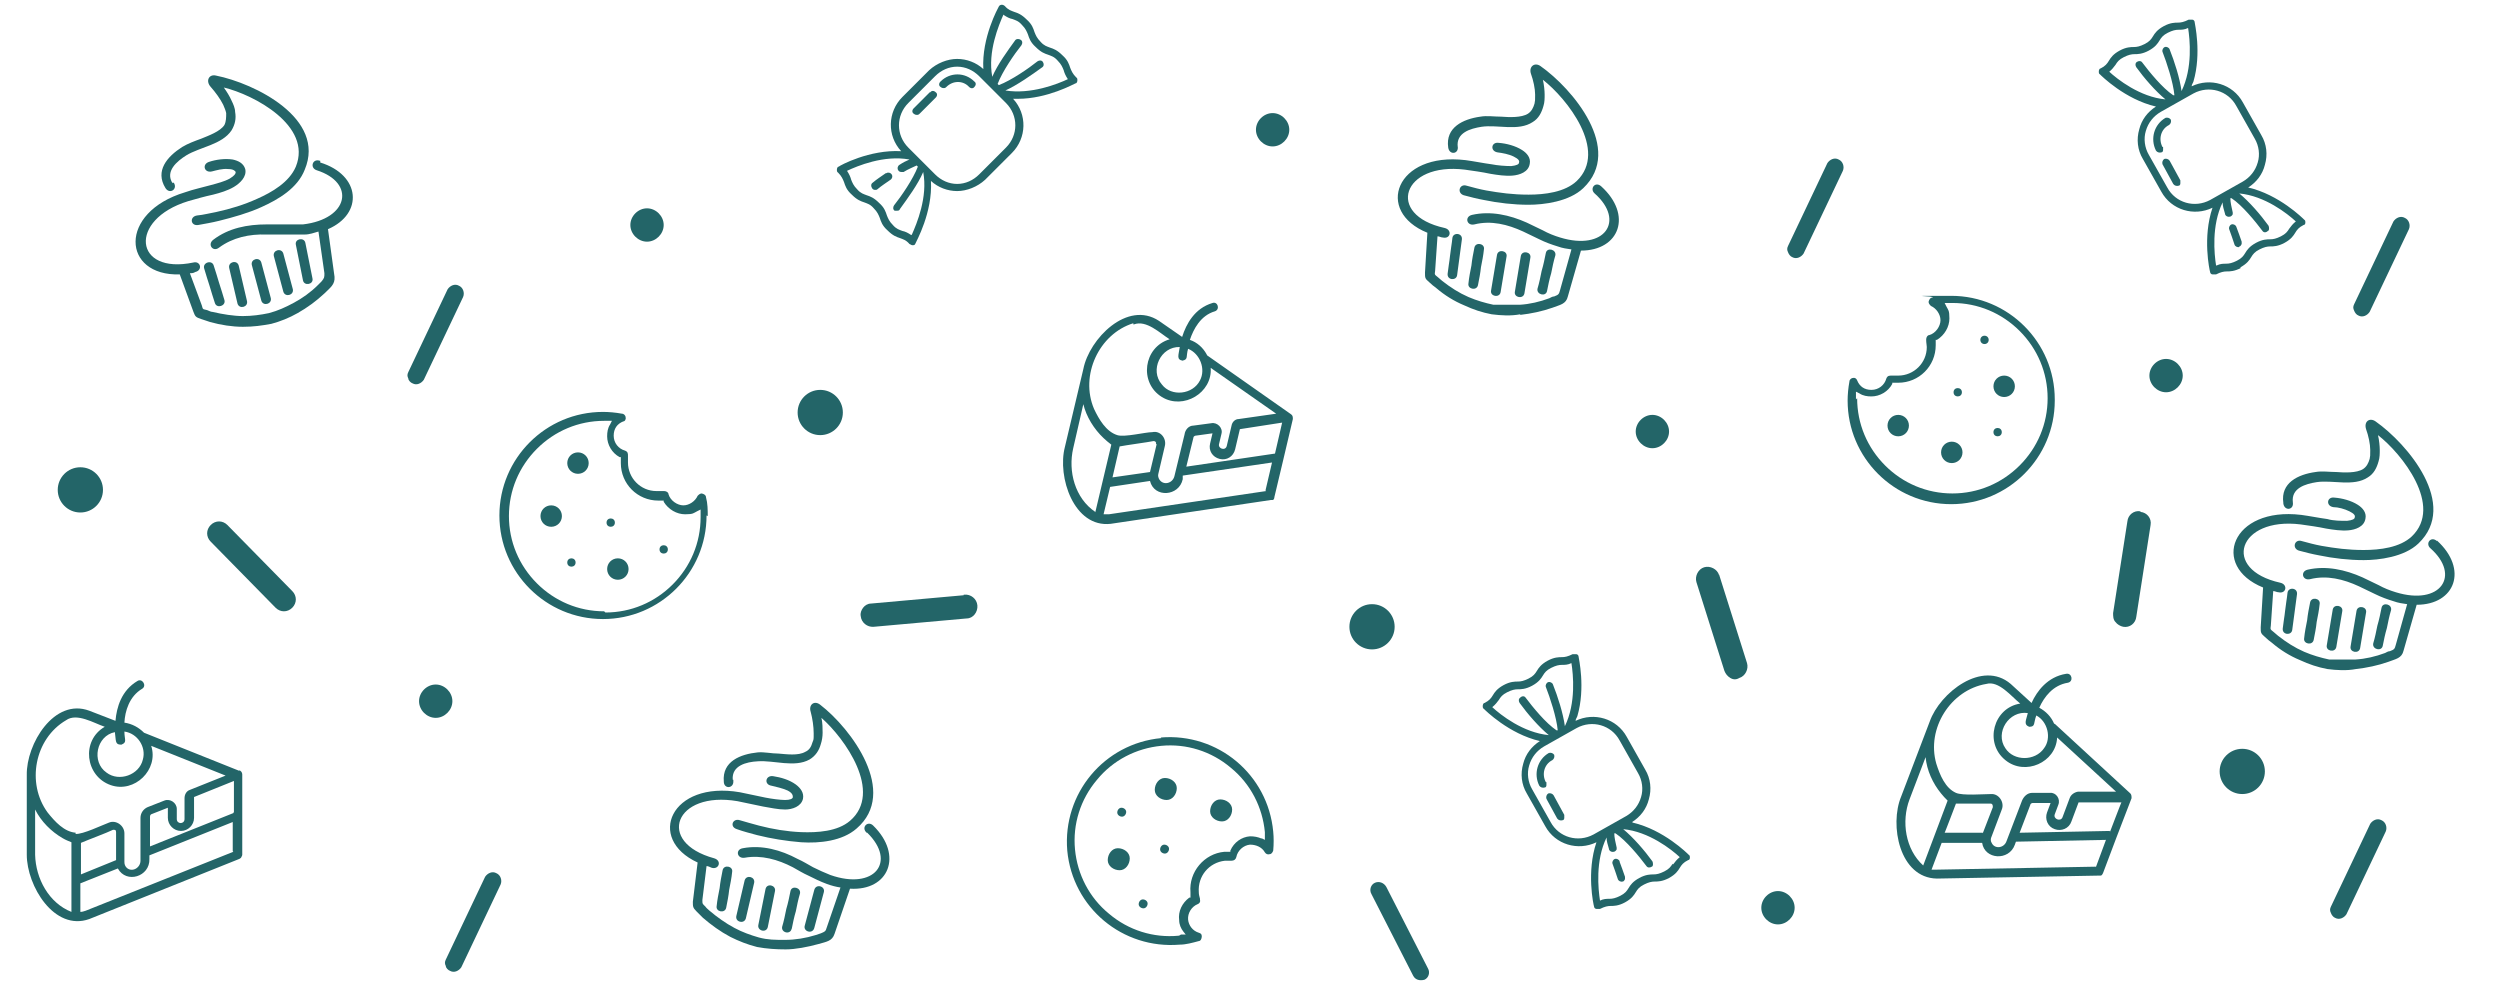 <?xml version="1.0" encoding="UTF-8"?>
<svg id="Layer_1" xmlns="http://www.w3.org/2000/svg" width="420" height="165" version="1.1" viewBox="0 0 420 165">
  <!-- Generator: Adobe Illustrator 29.2.1, SVG Export Plug-In . SVG Version: 2.1.0 Build 116)  -->
  <defs>
    <style>
      .st0 {
        fill: #236568;
      }
    </style>
  </defs>
  <path class="st0" d="M29,30.8c-1.3-2,.7-3.7,2.3-4.7,2.3-1.4,6-1.8,7.6-4.2.6-1,.8-2,.6-3.1,0-.6-.3-1.3-.6-1.9-.3-.7-.8-1.5-1.3-2.2,5,1.2,14.9,6.4,12.1,13.3-1.1,2.6-4,4.3-6.5,5.4-2.2,1-4.5,1.7-6.8,2.2-1.1.2-2.2.5-3.3.6-1.3.2-1.1,1.8.2,1.6,1.1-.2,2.3-.4,3.5-.7,2.4-.6,4.9-1.3,7.1-2.3,2.9-1.3,6.1-3.2,7.3-6.3,3.6-8.6-8.4-14.5-14.9-15.8-1.2-.3-1.8.9-.9,1.9.8.9,1.6,2,2.1,3,.2.5.4.9.5,1.4,0,.7,0,1.4-.3,2-.7,1.1-2.7,1.8-3.9,2.3-1.1.4-2.2.8-3.2,1.4-2.5,1.6-4.6,4-2.8,6.9.7,1.1,2.1.2,1.4-.9h-.2Z"/>
  <path class="st0" d="M43.9,50.5c.3,1,1.8.6,1.6-.4-.3-1-.5-2-.8-3s-.5-2-.8-3-1.8-.6-1.6.4c.3,1,.5,2,.8,3s.5,2,.8,3Z"/>
  <path class="st0" d="M50.9,47.1c.2,1,1.8.7,1.6-.3s-.4-2-.6-3c-.2-1-.4-2-.6-3-.2-1-1.8-.7-1.6.3s.4,2,.6,3c.2,1,.4,2,.6,3Z"/>
  <path class="st0" d="M47.6,49c.3,1,1.8.6,1.6-.4-.3-1-.5-2-.8-3s-.5-2-.8-3-1.8-.6-1.6.4c.3,1,.5,2,.8,3s.5,2,.8,3Z"/>
  <path class="st0" d="M34.3,45.1c.3,1,.6,2,.9,2.9.3,1,.6,2,.9,2.9.3,1,1.9.5,1.6-.5-.3-1-.6-2-.9-2.9-.3-1-.6-2-.9-2.9-.3-1-1.9-.5-1.6.5Z"/>
  <path class="st0" d="M39.9,51c.3,1,1.8.6,1.6-.4s-.5-2-.7-3-.5-2-.7-3c-.3-1-1.8-.6-1.6.4s.5,2,.7,3,.5,2,.7,3Z"/>
  <path class="st0" d="M53.7,27c-1.2-.4-1.7,1.2-.5,1.6,6.6,2.1,5.4,8.2-2.3,9.1-1,0-2.1,0-3.1,0h-3c-3.2,0-6.4.6-9,2.6-1,.8,0,2.1,1,1.3,2.3-1.7,5.1-2.3,8-2.2h3c1.1,0,2.2,0,3.4,0,.8,0,1.6-.3,2.3-.5l1,7c0,.7,0,.8-.5,1.4l-.6.6c-1.2,1.2-2.6,2.2-4.1,3-1.3.7-2.6,1.3-4.1,1.7-1.4.3-2.9.5-4.4.5s-3.4-.3-5.1-.7c-.3,0-.6-.2-.9-.3-.7-.2-.7,0-.9-.8l-2-5.4c.3,0,.6,0,.9-.2,1.3-.3.9-1.9-.3-1.6-10,2.1-11-7.2-.9-10.3,1.4-.4,2.8-.8,4.2-1.1,1.2-.3,2.5-.7,3.5-1.3,1-.6,2.2-1.7,1.9-3-.3-1-1.2-1.4-2.1-1.6-1.3-.2-2.8,0-4,.4s-.8,1.9.5,1.6c.8-.2,1.8-.5,2.7-.4.9,0,1.2.3,1.3.5,0,.3-.2.6-1,1.1-.9.5-2.1.8-3.2,1.1-1.4.4-2.9.7-4.3,1.2-11.3,3.4-10.6,14.1-.9,13.8l2.3,6.3c.3.8.4.9,1.3,1.2.5.2,1,.3,1.5.5,1.8.5,3.7.8,5.5.8s3.2-.2,4.8-.5c1.5-.4,3-1,4.4-1.8,1.6-.9,3.1-2,4.5-3.3,1-1,1.8-1.5,1.7-2.8l-1.1-8c6-2.6,5.5-9.1-1.3-11.2v-.3Z"/>
  <path class="st0" d="M38.2,88.2c-.8-.8-2-.8-2.8,0s-.8,2,0,2.8l10.9,11.1c.4.4.9.6,1.4.6s1-.2,1.4-.6c.8-.8.8-2,0-2.8,0,0-10.9-11.1-10.9-11.1Z"/>
  <path class="st0" d="M13.5,86.1c2.1,0,3.8-1.7,3.8-3.8s-1.7-3.8-3.8-3.8-3.8,1.7-3.8,3.8,1.7,3.8,3.8,3.8Z"/>
  <path class="st0" d="M40.2,129.5l-16-6.4c-.9-.9-2-1.5-3.3-1.7.1-1.9.8-4.4,3-5.7.8-.5,0-1.8-.8-1.3-2.7,1.6-3.5,4.4-3.7,6.7l-4.4-1.7c-5.9-2.2-10.6,5.6-10.5,10.8v13.4c0,5.2,4.6,12.9,10.5,10.8l25.2-10.1s.2-.1.3-.2c0-.1.2-.3.2-.5v-13.5c0-.3-.2-.6-.5-.7h0ZM20.4,125.1c1-.4.5-.8.5-2.2,2.2.3,3.7,2.6,3.1,4.7-.6,2.6-4,3.8-6.1,2.2-2.6-1.8-1.7-6.2,1.4-6.8.2,1.4,0,2.1,1,2.1h.1ZM12,153.2c-3.8-1.5-6-5.6-6.1-9.6v-7.6c1,2,2.7,3.7,4.6,4.8.5.3,1,.5,1.5.7v11.7h0ZM12.8,139.9c-2-.1-3.6-1.9-4.8-3.4-3.6-4.9-2.2-12.4,3.1-15.5,1.8-1.3,4.7.5,6.5,1.1-4,2.3-3.3,8.3,1,9.8,4,1.4,8.1-2.6,6.8-6.6l12.5,5-6,2.4c-.6.2-.9.8-.9,1.4v3.5c0,.9-1.3.9-1.3,0v-1.7c0-1-1.1-1.8-2.1-1.4l-2.8,1.1c-.7.3-1.2,1-1.2,1.8v7.2c0,1.2-1.4,2-2.3,1.2-.3-.3-.4-.6-.4-1v-4.8c0-1.3-1.4-2.3-2.6-1.8-1.1.4-4.4,2-5.6,1.9v-.2ZM19.5,139.8v4.7l-5.9,2.4v-5.3c.9-.4,4.4-1.7,5.4-2.2.3,0,.5,0,.5.4h0ZM39.2,143.1l-24.8,9.9c-.3.1-.6.2-.9.2v-4.8l6.3-2.5c1.4,2.6,5.4,1.4,5.3-1.6v-.6l14-5.6v4.9h0ZM39.2,136.6l-14,5.6v-5c0-.3.2-.4.2-.4l2.8-1.1v1.7c0,1.2,1,2.2,2.2,2.2s2.2-1,2.2-2.2v-3.5l6.7-2.7v5.3h-.1Z"/>
  <path class="st0" d="M118.9,86.7c0-1,0-2.1-.3-3.2,0-.3-.3-.5-.7-.6-.3,0-.5.2-.7.4-.4.9-1.4,1.6-2.4,1.6s-2.2-.8-2.5-1.9c0-.3-.4-.5-.7-.5s0,0-.2,0c-.4,0-.8,0-1.1,0-2.7,0-4.8-2.2-4.8-4.8s0-.7,0-1.1c0-.4,0-.7-.5-.9-1.1-.3-1.9-1.3-1.9-2.5s.6-2,1.6-2.4c.3,0,.5-.4.4-.7,0-.3-.3-.6-.6-.6-1.1-.2-2.2-.3-3.2-.3-9.6,0-17.4,7.8-17.4,17.4s7.8,17.4,17.4,17.4,17.4-7.8,17.4-17.4h0ZM101.5,102.7c-4.3,0-8.3-1.7-11.3-4.7s-4.7-7-4.7-11.3,1.7-8.3,4.7-11.3,7-4.7,11.3-4.7.3,0,.4,0h.9l-.3.6c-.4.6-.5,1.3-.5,2,0,1.4.8,2.8,2.1,3.5h.2v1c0,3.5,2.8,6.3,6.3,6.3h.9v.2c.8,1.3,2.2,2.1,3.6,2.1s1.4-.2,2-.5l.6-.3v1.3c0,4.3-1.7,8.3-4.7,11.3s-7,4.7-11.3,4.7l-.2-.2Z"/>
  <path class="st0" d="M97.1,76c-1,0-1.8.8-1.8,1.8s.8,1.8,1.8,1.8,1.8-.8,1.8-1.8-.8-1.8-1.8-1.8Z"/>
  <path class="st0" d="M92.6,84.9c-1,0-1.8.8-1.8,1.8s.8,1.8,1.8,1.8,1.8-.8,1.8-1.8-.8-1.8-1.8-1.8Z"/>
  <path class="st0" d="M103.8,93.8c-1,0-1.8.8-1.8,1.8s.8,1.8,1.8,1.8,1.8-.8,1.8-1.8-.8-1.8-1.8-1.8Z"/>
  <circle class="st0" cx="102.6" cy="87.8" r=".7"/>
  <circle class="st0" cx="111.5" cy="92.3" r=".7"/>
  <circle class="st0" cx="96" cy="94.5" r=".7"/>
  <path class="st0" d="M71.2,63.8l6.6-13.9c.3-.7,0-1.6-.7-1.9-.7-.4-1.5,0-1.9.6l-6.6,13.9c-.2.4-.2.7,0,1.1,0,.3.4.7.7.8.7.4,1.5,0,1.9-.6Z"/>
  <path class="st0" d="M76,117.8c0-1.5-1.3-2.8-2.8-2.8s-2.8,1.3-2.8,2.8,1.3,2.8,2.8,2.8,2.8-1.3,2.8-2.8Z"/>
  <path class="st0" d="M123.1,131c-.2-2.4,2.3-3,4.2-3.1,2.7-.2,6.2,1.1,8.7-.3,1-.6,1.6-1.5,1.9-2.6.2-.6.3-1.3.3-1.9s0-1.7-.2-2.5c3.9,3.4,10.4,12.5,4.8,17.3-2.1,1.8-5.5,2-8.2,1.9-2.4-.1-4.8-.5-7.1-1.1-1.1-.3-2.2-.6-3.2-.9-1.2-.4-1.8,1.1-.5,1.5,1.1.4,2.3.7,3.4,1,2.4.6,4.9,1,7.4,1.2,3.1.2,6.9-.2,9.3-2.3,7.1-6.1-.9-16.8-6.1-20.8-1-.8-2,0-1.6,1.2.3,1.1.5,2.5.5,3.6s0,1-.2,1.5c-.2.7-.5,1.3-1.2,1.6-1.2.7-3.2.4-4.5.3-1.2,0-2.4-.3-3.5-.2-2.9.3-6,1.5-5.7,4.9,0,1.3,1.7,1.2,1.6-.1v-.2Z"/>
  <path class="st0" d="M129,155.7c.2-1,.4-2,.6-3,.2-1,.4-2,.6-3,.2-1-1.4-1.4-1.6-.3-.2,1-.4,2-.6,3-.2,1-.4,2-.6,3s1.4,1.4,1.6.3Z"/>
  <path class="st0" d="M136.8,155.9c.3-1,.5-2,.8-3s.5-2,.8-3-1.3-1.5-1.6-.4c-.3,1-.5,2-.8,3s-.5,2-.8,3,1.3,1.5,1.6.4Z"/>
  <path class="st0" d="M133,156.1c.2-1,.4-2,.7-3,.2-1,.4-2,.7-3,.2-1-1.4-1.4-1.6-.4-.2,1-.4,2-.7,3-.2,1-.4,2-.7,3-.2,1,1.4,1.4,1.6.3h0Z"/>
  <path class="st0" d="M121.4,146.2c-.2,1-.4,2-.5,3-.2,1-.4,2-.5,3-.2,1,1.4,1.3,1.6.3s.4-2,.5-3c.2-1,.4-2,.5-3,.2-1-1.4-1.3-1.6-.3Z"/>
  <path class="st0" d="M125.3,154.3c.2-1,.5-2,.7-3s.5-2,.7-3-1.3-1.4-1.6-.4c-.2,1-.5,2-.7,3s-.5,2-.7,3,1.3,1.4,1.6.4Z"/>
  <path class="st0" d="M145.7,139.9c5,4.9,1.2,9.7-6.2,7.1-1-.4-1.9-.8-2.9-1.3-.9-.5-1.7-1-2.6-1.4-2.8-1.5-6-2.4-9.2-1.8-1.3.2-1,1.8.3,1.6,2.8-.5,5.6.3,8.1,1.6.9.5,1.7,1,2.6,1.4,1,.5,2,1,3.1,1.4.8.3,1.6.5,2.3.6l-2.3,6.7c-.2.7-.3.7-1,1-.3.1-.6.2-.9.3-1.6.5-3.4.8-5.1.8s-2.9,0-4.4-.4c-1.4-.4-2.8-.9-4.1-1.6-1.5-.8-2.9-1.8-4.2-2.9-.2-.2-.5-.4-.7-.7-.5-.5-.5-.4-.5-1.1l.7-5.7c.3,0,.6.2.9.3,1.2.3,1.7-1.2.4-1.6-9.9-2.7-6.6-11.4,3.9-9.6,1.4.3,2.9.6,4.3.9,1.2.2,2.5.5,3.7.5s2.7-.5,3-1.8c.2-1-.4-1.8-1.2-2.4-1.1-.8-2.5-1.2-3.8-1.4s-1.6,1.4-.3,1.6c.8.2,1.8.4,2.7.8.8.4.9.8.9,1.1s-.5.5-1.3.5-2.3-.2-3.3-.4c-1.4-.3-2.9-.6-4.3-.9-11.6-2-15.8,7.8-7.1,11.8l-.8,6.6c0,.8,0,1,.6,1.6.4.4.8.8,1.1,1.1,1.4,1.2,2.9,2.3,4.6,3.2,1.4.7,2.9,1.3,4.5,1.7,1.6.3,3.2.4,4.8.4s3.7-.4,5.5-.9c1.4-.4,2.3-.5,2.7-1.7l2.6-7.6c6.5.4,9-5.6,3.9-10.6-.9-.9-2.1.3-1.1,1.2h.1Z"/>
  <path class="st0" d="M161.9,100l-15.6,1.4c-.5,0-1,.3-1.3.7-.3.4-.5.9-.4,1.4.1,1.1,1.1,1.9,2.2,1.8l15.6-1.4c1.1,0,1.9-1.1,1.8-2.2-.1-1.1-1.1-1.9-2.2-1.8h-.1Z"/>
  <path class="st0" d="M137.8,73.1c2.1,0,3.8-1.7,3.8-3.8s-1.7-3.8-3.8-3.8-3.8,1.7-3.8,3.8,1.7,3.8,3.8,3.8Z"/>
  <path class="st0" d="M202.7,59.5c-.6-1.1-1.6-2-2.8-2.4.6-1.8,1.8-4.1,4.2-4.8.9-.3.5-1.7-.4-1.4-3,.9-4.4,3.5-5.1,5.7l-3.9-2.7c-5.3-3.5-11.7,3-12.7,8.1l-3.1,13.1c-1.3,5,1.5,13.6,7.7,12.9l26.9-4c.1,0,.2,0,.3,0,.2,0,.3-.3.3-.5l1.5-6.3,1.6-6.8c0-.3,0-.6-.3-.8l-14.1-9.9h0ZM198.6,60.6c1.1-.2.6-.7,1-2,2,.8,3,3.4,2,5.3-1.2,2.4-4.8,2.8-6.4.7-2.1-2.4-.2-6.4,3-6.3-.2,1.4-.6,2.1.5,2.3h-.1ZM190.5,54.5c2.1-.8,4.4,1.5,6,2.5-4.4,1.3-5.2,7.3-1.3,9.7,3.6,2.2,8.5-.7,8.2-4.9l11,7.7-6.3.9c-.6,0-1.1.5-1.2,1.1l-.8,3.4c-.2.9-1.5.5-1.3-.3l.4-1.7c.3-1-.7-2-1.7-1.8l-3,.4c-.8,0-1.4.7-1.5,1.5l-1.7,7c-.3,1.2-1.8,1.6-2.5.6-.2-.3-.3-.7-.2-1l1.1-4.7c.3-1.3-.8-2.6-2.1-2.3-1.2,0-4.7.9-5.9.5-1.9-.6-3.1-2.7-3.9-4.4-2.4-5.6.8-12.6,6.6-14.4v.2ZM194.3,74.7l-1.1,4.6-6.3.9,1.2-5.2c1-.2,4.7-.7,5.7-.9.3,0,.5.2.4.5h.1ZM184,86c-3.4-2.3-4.6-6.8-3.7-10.7l1.7-7.4c.5,2.1,1.8,4.2,3.4,5.7.4.4.8.7,1.3,1.1l-2.7,11.4h0ZM212.7,82.5l-26.4,3.9h-.9l1.1-4.6,6.7-1c.7,2.9,4.9,2.6,5.5-.3v-.6c.1,0,15-2.2,15-2.2l-1.1,4.7h0ZM214.2,76.2l-14.9,2.2,1.2-4.9c0-.2.3-.3.3-.3l2.9-.4-.4,1.7c-.3,1.2.4,2.3,1.6,2.6,1.2.3,2.3-.4,2.6-1.6l.8-3.4,7.1-1.1-1.2,5.2h0Z"/>
  <path class="st0" d="M195.1,124c-9.6.9-16.6,9.3-15.8,18.9.9,9.6,9.3,16.6,18.9,15.8,1,0,2.1-.3,3.2-.6.3,0,.5-.4.5-.8s-.2-.5-.5-.6c-1-.3-1.7-1.2-1.8-2.2-.1-1.1.6-2.2,1.6-2.6.3-.1.5-.4.4-.7v-.2c-.1-.4-.2-.7-.2-1.1-.2-2.7,1.7-5,4.4-5.3h1.1c.4,0,.7-.2.8-.6.2-1.1,1.2-2,2.3-2.1,1,0,2,.4,2.5,1.3.2.3.5.4.8.3.3,0,.5-.3.6-.6.1-1.1.1-2.2,0-3.2-.9-9.6-9.3-16.6-18.9-15.8h0ZM212,140.9c-.7-.3-1.3-.4-2-.4-1.4.1-2.7,1-3.3,2.4v.2h-1c-3.4.3-6,3.4-5.7,6.8v.9h-.2c-1.2.9-1.9,2.3-1.7,3.8,0,.7.3,1.4.7,1.9l.4.5h-.8c-.1.1-.3.2-.4.2-4.2.4-8.4-.9-11.7-3.7-3.3-2.7-5.3-6.6-5.7-10.8s.9-8.4,3.7-11.7c2.7-3.3,6.6-5.3,10.8-5.7,4.2-.4,8.4.9,11.7,3.7,3.3,2.7,5.3,6.6,5.7,10.8v1.3l-.6-.3h.1Z"/>
  <path class="st0" d="M205,134.3c-1,0-1.7,1-1.7,2s1,1.7,2,1.7,1.7-1,1.7-2-1-1.7-2-1.7Z"/>
  <path class="st0" d="M195.7,130.7c-1,0-1.7,1-1.7,2s1,1.7,2,1.7,1.7-1,1.7-2-1-1.7-2-1.7Z"/>
  <path class="st0" d="M187.8,142.5c-1,0-1.7,1-1.7,2s1,1.7,2,1.7,1.7-1,1.7-2-1-1.7-2-1.7Z"/>
  <path class="st0" d="M195.6,141.9c-.4,0-.7.4-.7.8s.4.7.8.7.7-.4.7-.8-.4-.7-.8-.7Z"/>
  <path class="st0" d="M192,151.1c-.4,0-.7.4-.7.8s.4.7.8.7.7-.4.7-.8-.4-.7-.8-.7Z"/>
  <path class="st0" d="M188.5,137.2c.4,0,.7-.4.7-.8s-.4-.7-.8-.7-.7.4-.7.8.4.7.8.7Z"/>
  <path class="st0" d="M83.4,146.7c-.7-.4-1.5,0-1.9.6l-6.6,13.9c-.2.4-.2.7,0,1.1,0,.3.4.7.7.8.7.4,1.5,0,1.9-.6l6.6-13.9c.3-.7,0-1.6-.7-1.9h0Z"/>
  <path class="st0" d="M108.7,40.6c1.5,0,2.8-1.3,2.8-2.8s-1.3-2.8-2.8-2.8-2.8,1.3-2.8,2.8,1.3,2.8,2.8,2.8Z"/>
  <path class="st0" d="M158,13.7c-.3.3-.3.7,0,.9.1.1.3.2.5.2s.3,0,.5-.2c1.1-1.1,2.8-1.1,3.8,0,.3.3.7.3.9,0,.3-.3.3-.7,0-.9-1.6-1.6-4.1-1.6-5.7,0Z"/>
  <path class="st0" d="M156.2,15.5l-2.7,2.7c-.3.3-.3.7,0,.9.1.1.3.2.5.2s.3,0,.5-.2l2.7-2.7c.3-.3.3-.7,0-.9-.3-.3-.7-.3-.9,0h-.1Z"/>
  <path class="st0" d="M171,16.6c5,0,9.4-2.5,9.7-2.6.2,0,.3-.3.3-.5s0-.4-.2-.5c-.6-.6-.8-1.1-1-1.6-.2-.6-.4-1.3-1.3-2.1-.9-.9-1.5-1.1-2.1-1.3-.5-.2-1-.3-1.6-1-.6-.6-.8-1.1-1-1.6-.2-.6-.4-1.3-1.3-2.1-.9-.9-1.5-1.1-2.1-1.3-.5-.2-1-.3-1.6-1-.1-.1-.3-.2-.5-.2s-.4.1-.5.3c-.1.2-2.9,5.2-2.6,10.5-1.2-1.1-2.8-1.7-4.4-1.7s-3.4.7-4.7,1.9l-4.5,4.5c-2.5,2.5-2.6,6.5-.2,9.1-5.3-.3-10.3,2.4-10.5,2.6-.2,0-.3.3-.3.5s0,.4.2.5c.6.6.8,1.1,1,1.6.2.6.4,1.3,1.3,2.1.9.9,1.5,1.1,2.1,1.3.5.2,1,.3,1.6,1,.6.6.8,1.1,1,1.6.2.6.4,1.3,1.3,2.1.9.9,1.5,1.1,2.1,1.3.5.2,1,.3,1.6,1,.1,0,.3.2.5.2s0,0,0,0c.2,0,.4,0,.5-.3s2.9-5.2,2.6-10.5c1.2,1.1,2.8,1.7,4.4,1.7s3.4-.7,4.7-1.9l4.5-4.5c2.5-2.5,2.6-6.5.2-9.1.3,0,.6,0,.8,0ZM168.6,2.5c.6.4,1,.6,1.5.7.5.2,1,.3,1.6,1,.6.6.8,1.1,1,1.6.2.6.4,1.3,1.3,2.1.9.9,1.5,1.1,2.1,1.3.5.2,1,.3,1.6,1,.6.6.8,1.1,1,1.6.1.4.3.9.7,1.5-1.7.8-6.2,2.6-10.5,1.9,2-.9,4.4-2.6,6.2-3.9.3-.2.3-.6.1-.9-.2-.3-.6-.3-.9-.1-1.5,1.2-4.4,3.2-6.5,4l-.2-.2c.8-2.1,2.8-5,4-6.5.2-.3.2-.7-.1-.9-.3-.2-.7-.2-.9,0-1.3,1.8-3,4.1-3.9,6.2-.8-4.2,1.1-8.7,1.9-10.5h0ZM153.1,39.5c-.6-.4-1-.6-1.5-.7-.5-.2-1-.3-1.6-1-.6-.6-.8-1.1-1-1.6-.2-.6-.4-1.3-1.3-2.1-.9-.9-1.5-1.1-2.1-1.3-.5-.2-1-.3-1.6-1-.6-.6-.8-1.1-1-1.6-.1-.4-.3-.9-.7-1.5,1.7-.8,6.2-2.7,10.5-1.9-.5.2-1.1.5-1.7.9-.3.2-.4.6-.2.9.1.2.3.3.6.3h.3c.8-.5,1.6-.8,2.2-1.1l.2.2c-.8,2.1-2.8,5-4,6.5-.2.3-.2.7.1.9.1,0,.3,0,.4,0,.2,0,.4,0,.5-.3,1.3-1.8,3-4.1,3.9-6.2.8,4.2-1.1,8.7-1.9,10.5h0ZM169,24.8l-4.5,4.5c-1,1-2.3,1.6-3.7,1.6s-2.7-.6-3.7-1.6l-4.5-4.5c-2.1-2.1-2.1-5.4,0-7.5l4.5-4.5c1-1,2.3-1.6,3.7-1.6s2.7.6,3.7,1.6l4.5,4.5c2.1,2.1,2.1,5.4,0,7.5Z"/>
  <path class="st0" d="M148.8,29.1c-.7.5-1.5,1-2.2,1.6-.3.2-.3.6-.1.9.1.2.3.3.5.3s.3,0,.4-.1c.7-.6,1.5-1.1,2.2-1.6.3-.2.4-.6.2-.9s-.6-.4-.9-.2h0Z"/>
  <path class="st0" d="M259.7,131.4c-.7-1.3-.3-3,1.1-3.7.3-.2.4-.6.3-.9-.2-.3-.6-.4-.9-.3-1.9,1.1-2.6,3.5-1.6,5.5.2.3.6.4.9.3.2,0,.3-.2.3-.4v-.5h0Z"/>
  <path class="st0" d="M261,133.6c-.2-.3-.6-.4-.9-.3-.3.2-.4.6-.3.9l1.8,3.3c.2.3.6.4.9.3.2,0,.3-.2.3-.4v-.5l-1.8-3.3Z"/>
  <path class="st0" d="M274.2,138.1c1.4-.9,2.4-2.2,2.8-3.8.5-1.7.3-3.5-.6-5l-3.1-5.5c-1.7-3.1-5.5-4.2-8.6-2.7,0-.3.2-.5.3-.8,1.4-4.8.2-9.8.2-10s-.2-.4-.4-.4h-.6c-.8.4-1.3.5-1.8.5s-1.3,0-2.4.6-1.5,1.2-1.8,1.7-.6.9-1.4,1.3-1.3.5-1.8.5-1.3,0-2.4.6c-1.1.6-1.5,1.2-1.8,1.7s-.6.9-1.4,1.3c-.2,0-.3.3-.3.5s0,.4.2.5c.2.2,4.2,4.2,9.4,5.4-1.4.9-2.4,2.2-2.8,3.8-.5,1.7-.3,3.5.6,5l3.1,5.5c1.7,3.1,5.5,4.2,8.6,2.7-1.7,5-.5,10.5-.4,10.8,0,.2.2.4.4.4h.6c.8-.4,1.3-.5,1.8-.5s1.3,0,2.4-.6,1.5-1.2,1.8-1.7.6-.9,1.4-1.3c.8-.4,1.3-.5,1.8-.5s1.3,0,2.4-.6,1.5-1.2,1.8-1.7.6-.9,1.4-1.3c.2,0,.3-.2.3-.4h0c0-.2,0-.4-.2-.5-.2-.2-4.2-4.2-9.4-5.4h0ZM250.7,118.8c.5-.4.8-.8,1.1-1.2.3-.5.6-.9,1.4-1.3.8-.4,1.3-.5,1.8-.5s1.3,0,2.4-.6,1.5-1.2,1.8-1.7.6-.9,1.4-1.3,1.3-.5,1.8-.5,1,0,1.6-.3c.3,1.9.8,6.7-1.1,10.6-.3-2.2-1.2-5-2-7-.1-.3-.5-.5-.8-.4s-.5.5-.4.8c.7,1.8,1.8,5.1,2,7.3h-.2c-1.8-1.2-4-3.9-5.2-5.5-.2-.3-.6-.3-.9,0-.3.2-.3.6-.1.9,1.3,1.8,3.2,4,4.9,5.4-4.3-.4-8.1-3.4-9.5-4.7h0ZM267.7,140.2c-2.6,1.4-5.8.5-7.2-2.1l-3.1-5.5c-.7-1.2-.9-2.7-.5-4,.4-1.4,1.3-2.5,2.5-3.2l5.5-3.1c2.6-1.4,5.8-.5,7.2,2.1l3.1,5.5c.7,1.2.9,2.7.5,4-.4,1.4-1.3,2.5-2.5,3.2l-5.5,3.1ZM281,145.1c-.3.5-.6.9-1.4,1.3-.8.4-1.3.5-1.8.5s-1.3,0-2.4.6-1.5,1.2-1.8,1.7-.6.9-1.4,1.3c-.8.4-1.3.5-1.8.5s-1,0-1.6.3c-.3-1.9-.8-6.7,1.1-10.6,0,.6.2,1.2.4,1.9,0,.3.4.6.8.5.2,0,.4-.2.5-.4v-.3c-.2-.9-.4-1.7-.4-2.4h.2c1.8,1.2,4,3.9,5.2,5.5.2.3.6.3.9.1.1,0,.2-.2.2-.3,0-.2,0-.4-.1-.6-1.3-1.8-3.2-4-4.9-5.4,4.3.4,8.1,3.4,9.5,4.7-.5.4-.8.8-1.1,1.2h-.1Z"/>
  <path class="st0" d="M272.1,144.7c-.1-.3-.5-.5-.8-.4s-.5.5-.4.8c.3.8.6,1.7.9,2.6.1.3.5.5.8.4.2,0,.3-.2.4-.4v-.4c-.3-.9-.6-1.7-.9-2.5h0Z"/>
  <path class="st0" d="M277.6,75.3c1.5,0,2.8-1.3,2.8-2.8s-1.3-2.8-2.8-2.8-2.8,1.3-2.8,2.8,1.3,2.8,2.8,2.8Z"/>
  <path class="st0" d="M308.9,26.8c-.7-.4-1.5,0-1.9.6l-6.6,13.9c-.2.4-.2.7,0,1.1.1.3.4.7.7.8.7.4,1.5,0,1.9-.6l6.6-13.9c.3-.7,0-1.6-.7-1.9Z"/>
  <path class="st0" d="M244.9,24.7c-.3-2.4,2.1-3.1,4-3.4,2.7-.4,6.2.8,8.6-.8,1-.6,1.5-1.6,1.8-2.7.2-.6.2-1.3.2-1.9s-.1-1.7-.3-2.5c4,3.1,11,11.9,5.7,17-2,1.9-5.4,2.3-8.1,2.3s-4.8-.3-7.1-.7c-1.1-.2-2.2-.5-3.3-.8-1.2-.4-1.7,1.2-.5,1.6,1.1.3,2.3.6,3.4.8,2.4.5,5,.8,7.5.8s6.8-.5,9.2-2.8c6.8-6.5-1.8-16.7-7.2-20.5-1-.7-2,.1-1.6,1.3.4,1.1.7,2.5.7,3.5s0,1-.1,1.5c-.2.7-.5,1.3-1.1,1.7-1.1.7-3.2.6-4.5.5-1.2,0-2.4-.2-3.5,0-2.9.4-5.9,1.8-5.4,5.2.2,1.3,1.8,1.1,1.6-.2h0Z"/>
  <path class="st0" d="M252.1,49.1c.2-1,.3-2,.5-3s.3-2,.5-3-1.4-1.3-1.6-.3c-.2,1-.3,2-.5,3s-.3,2-.5,3,1.4,1.3,1.6.3Z"/>
  <path class="st0" d="M259.9,48.9c.2-1,.4-2,.7-3,.2-1,.4-2,.7-3,.2-1-1.4-1.4-1.6-.4s-.4,2-.7,3c-.2,1-.4,2-.7,3-.2,1,1.4,1.4,1.6.4Z"/>
  <path class="st0" d="M256.1,49.3c.2-1,.3-2,.5-3s.3-2,.5-3-1.4-1.3-1.6-.3c-.2,1-.3,2-.5,3s-.3,2-.5,3,1.4,1.3,1.6.3Z"/>
  <path class="st0" d="M244,40c-.1,1-.3,2-.4,3-.1,1-.3,2-.4,3-.1,1.1,1.5,1.2,1.6.2s.3-2,.4-3c.1-1,.3-2,.4-3,.1-1.1-1.5-1.2-1.6-.2Z"/>
  <path class="st0" d="M248.3,47.9c.2-1,.4-2,.5-3,.2-1,.4-2,.5-3,.2-1-1.4-1.3-1.6-.3-.2,1-.4,2-.5,3-.2,1-.4,2-.5,3-.2,1,1.4,1.3,1.6.3Z"/>
  <path class="st0" d="M255.4,52.9c1.8-.2,3.7-.6,5.4-1.2,1.3-.5,2.3-.6,2.6-1.9l2.2-7.7c6.5,0,8.7-6,3.4-10.8-1-.9-2,.4-1.1,1.2,5.2,4.6,1.7,9.7-5.8,7.4-1-.3-2-.7-2.9-1.2-.9-.4-1.8-.9-2.7-1.3-2.9-1.3-6.1-2-9.2-1.3-1.3.3-.9,1.9.4,1.6,2.8-.7,5.6,0,8.2,1.2.9.4,1.8.9,2.7,1.3,1,.5,2.1.9,3.1,1.2.8.3,1.6.4,2.3.5l-1.9,6.8c-.2.7-.2.8-1,1.1-.3,0-.6.2-.8.3-1.6.6-3.3,1-5,1.1-1.5,0-2.9,0-4.4,0-1.4-.3-2.8-.7-4.2-1.3-1.6-.7-3-1.6-4.4-2.7-.2-.2-.5-.4-.7-.6-.6-.5-.6-.4-.5-1.1l.4-5.8c.3,0,.6.2.9.2,1.3.3,1.6-1.3.3-1.6-10-2.2-7.1-11.1,3.4-9.8,1.4.2,2.9.4,4.3.7,1.2.2,2.5.4,3.7.3s2.7-.6,2.9-2c.2-1-.5-1.8-1.3-2.3-1.1-.7-2.6-1.1-3.9-1.2-1.3-.2-1.5,1.4-.2,1.6.8.1,1.9.3,2.7.7.8.4,1,.7.9,1,0,.3-.4.5-1.3.6-1,0-2.3-.1-3.3-.3-1.5-.2-2.9-.5-4.4-.7-11.7-1.4-15.3,8.6-6.4,12.2l-.4,6.7c0,.9,0,1,.7,1.6.4.4.8.7,1.2,1,1.4,1.2,3,2.2,4.7,2.9,1.5.7,3,1.2,4.6,1.5,1.6.2,3.2.3,4.8,0h0Z"/>
  <path class="st0" d="M213.8,24.6c1.5,0,2.8-1.3,2.8-2.8s-1.3-2.8-2.8-2.8-2.8,1.3-2.8,2.8,1.3,2.8,2.8,2.8Z"/>
  <path class="st0" d="M234.3,105.3c0-2.1-1.7-3.8-3.8-3.8s-3.8,1.7-3.8,3.8,1.7,3.8,3.8,3.8,3.8-1.7,3.8-3.8Z"/>
  <path class="st0" d="M288.8,96.6c-.3-1-1.5-1.6-2.5-1.3-1,.3-1.6,1.5-1.3,2.5l4.7,14.9c.2.5.5.9,1,1.2s1,.3,1.5,0c1-.3,1.6-1.5,1.3-2.5,0,0-4.7-14.9-4.7-14.9Z"/>
  <path class="st0" d="M345.1,121.6c-.5-1.2-1.4-2.1-2.5-2.7.8-1.8,2.3-3.8,4.8-4.2,1-.2.7-1.7-.3-1.5-3.1.5-4.9,2.9-5.8,4.9l-3.5-3.2c-4.8-4.1-11.9,1.5-13.6,6.3l-4.8,12.6c-2,4.8-.3,13.7,6,13.8l27.2-.5h.3c.2,0,.3-.2.4-.4l2.3-6.1,2.5-6.5c0-.3,0-.6-.2-.8l-12.7-11.7h0ZM340.7,119.7c-.3,1.3-.8,2,.2,2.4,1.1,0,.7-.6,1.2-1.9,1.9,1,2.6,3.8,1.3,5.5-1.5,2.2-5.1,2.2-6.5,0-1.8-2.6.6-6.4,3.8-5.9ZM333.7,114.9c2.1-.6,4.2,2.1,5.7,3.3-4.5.7-6.1,6.6-2.5,9.5,3.3,2.7,8.5.4,8.7-3.8l9.9,9.1h-6.4c-.6.1-1.2.5-1.4,1.1l-1.2,3.2c-.3.8-1.6.3-1.3-.5l.6-1.6c.4-1-.4-2.1-1.4-2h-3c-.8,0-1.4.6-1.7,1.3l-2.6,6.8c-.4,1.2-2,1.4-2.5.3-.2-.3-.2-.7,0-1.1l1.7-4.5c.5-1.2-.5-2.7-1.8-2.6-1.2,0-4.8.3-5.9-.2-1.8-.8-2.7-3-3.3-4.9-1.7-5.9,2.4-12.4,8.4-13.4h0ZM333.1,139.9h-6.4c0,.1,1.9-4.9,1.9-4.9h5.8c.3,0,.4.2.4.6l-1.7,4.4h0ZM320.8,134.3l2.7-7.1c.2,2.2,1.2,4.4,2.6,6.1.3.4.7.8,1.1,1.2l-4.1,10.9c-3-2.7-3.7-7.4-2.3-11.1h0ZM352.1,145.6l-26.7.5h-.9l1.7-4.5h6.8c.4,2.8,4.5,3.1,5.5.3,0,0,.2-.6.2-.5l15.1-.3-1.7,4.6h0ZM354.4,139.6l-15.1.3,1.8-4.7c0-.2.3-.3.4-.3h3l-.6,1.6c-.4,1.1.1,2.4,1.3,2.8,1.1.4,2.4-.1,2.8-1.3l1.2-3.2h7.2c0-.1-1.9,4.9-1.9,4.9h0Z"/>
  <path class="st0" d="M345.2,67.1c0-9.6-7.8-17.4-17.4-17.4s-2.1,0-3.2.3c-.3,0-.5.3-.6.7,0,.3.2.5.4.7.9.4,1.6,1.4,1.6,2.4s-.8,2.2-1.9,2.5c-.3,0-.5.4-.5.7s0,0,0,.2c0,.4.1.8.1,1.1,0,2.7-2.2,4.8-4.8,4.8s-.7,0-1.1,0c-.4,0-.7,0-.9.5-.3,1.1-1.3,1.9-2.5,1.9s-2-.6-2.4-1.6c-.1-.3-.4-.5-.7-.4-.3,0-.6.3-.6.6-.2,1.1-.3,2.2-.3,3.2,0,9.6,7.8,17.4,17.4,17.4s17.4-7.8,17.4-17.4h0ZM311.8,67.1v-1.3l.6.3c.6.4,1.3.5,2,.5,1.4,0,2.8-.8,3.5-2.1v-.2h1c3.5,0,6.3-2.8,6.3-6.3v-.9h.2c1.3-.8,2.1-2.2,2.1-3.6s-.2-1.4-.5-2l-.3-.6h1.3c4.3,0,8.3,1.7,11.3,4.7s4.7,7,4.7,11.3-1.7,8.3-4.7,11.3-7,4.7-11.3,4.7-8.3-1.7-11.3-4.7-4.7-7-4.7-11.3l-.2.2Z"/>
  <path class="st0" d="M318.9,69.7c-1,0-1.8.8-1.8,1.8s.8,1.8,1.8,1.8,1.8-.8,1.8-1.8-.8-1.8-1.8-1.8Z"/>
  <path class="st0" d="M329.7,76c0-1-.8-1.8-1.8-1.8s-1.8.8-1.8,1.8.8,1.8,1.8,1.8,1.8-.8,1.8-1.8Z"/>
  <path class="st0" d="M336.7,66.7c1,0,1.8-.8,1.8-1.8s-.8-1.8-1.8-1.8-1.8.8-1.8,1.8.8,1.8,1.8,1.8Z"/>
  <circle class="st0" cx="328.9" cy="65.9" r=".7"/>
  <path class="st0" d="M333.4,57.8c.4,0,.7-.3.7-.7s-.3-.7-.7-.7-.7.3-.7.7.3.7.7.7Z"/>
  <circle class="st0" cx="335.6" cy="72.6" r=".7"/>
  <path class="st0" d="M383.6,84.6c.2,1.3,1.8,1.1,1.6-.2-.3-2.4,2.1-3.1,4-3.4,2.7-.4,6.2.8,8.6-.8,1-.6,1.5-1.6,1.8-2.7.2-.6.2-1.3.2-1.9s-.1-1.7-.3-2.5c4,3.1,11,11.9,5.7,17-2,1.9-5.4,2.3-8.1,2.3s-4.8-.3-7.1-.7c-1.1-.2-2.2-.5-3.3-.8-1.2-.4-1.7,1.2-.5,1.6,1.1.3,2.3.6,3.4.8,2.4.5,5,.8,7.5.8s6.8-.5,9.2-2.8c6.8-6.5-1.8-16.7-7.2-20.5-1-.7-2,0-1.6,1.3.4,1.1.7,2.5.7,3.5s0,1-.1,1.5c-.2.7-.5,1.3-1.1,1.7-1.1.7-3.2.6-4.5.5-1.2,0-2.4-.2-3.5,0-2.9.4-5.9,1.8-5.4,5.2h0Z"/>
  <path class="st0" d="M392.5,108.7c.2-1,.3-2,.5-3s.3-2,.5-3-1.4-1.3-1.6-.3-.3,2-.5,3-.3,2-.5,3,1.4,1.3,1.6.3Z"/>
  <path class="st0" d="M400.3,108.5c.2-1,.4-2,.7-3,.2-1,.4-2,.7-3,.2-1-1.4-1.4-1.6-.4s-.4,2-.7,3c-.2,1-.4,2-.7,3-.2,1,1.4,1.4,1.6.4Z"/>
  <path class="st0" d="M396.5,108.9c.2-1,.3-2,.5-3s.3-2,.5-3-1.4-1.3-1.6-.3-.3,2-.5,3-.3,2-.5,3,1.4,1.3,1.6.3Z"/>
  <path class="st0" d="M384.3,99.6c-.1,1-.3,2-.4,3s-.3,2-.4,3c-.1,1.1,1.5,1.2,1.6.2s.3-2,.4-3,.3-2,.4-3c.1-1.1-1.5-1.2-1.6-.2Z"/>
  <path class="st0" d="M388.7,107.5c.2-1,.4-2,.5-3,.2-1,.4-2,.5-3,.2-1-1.4-1.3-1.6-.3s-.4,2-.5,3c-.2,1-.4,2-.5,3-.2,1,1.4,1.3,1.6.3Z"/>
  <path class="st0" d="M409.4,90.9c-1-.9-2,.4-1.1,1.2,5.2,4.6,1.7,9.7-5.8,7.4-1-.3-2-.7-2.9-1.2-.9-.4-1.8-.9-2.7-1.3-2.9-1.3-6.1-2-9.2-1.3-1.3.3-.9,1.9.4,1.6,2.8-.7,5.6,0,8.2,1.2.9.4,1.8.9,2.7,1.3,1,.5,2.1.9,3.1,1.2.8.3,1.6.4,2.3.5l-1.9,6.8c-.2.7-.2.8-1,1.1-.3,0-.6.2-.8.3-1.6.6-3.3,1-5,1.1-1.5,0-2.9,0-4.4,0-1.4-.3-2.8-.7-4.2-1.3-1.6-.7-3-1.6-4.4-2.7-.2-.2-.5-.4-.7-.6-.6-.5-.6-.4-.5-1.1l.4-5.8c.3,0,.6.2.9.2,1.3.3,1.6-1.3.3-1.6-10-2.2-7.1-11.1,3.4-9.8,1.4.2,2.9.4,4.3.7,1.2.2,2.5.4,3.7.3s2.7-.6,2.9-2c.2-1-.5-1.8-1.3-2.3-1.1-.7-2.6-1.1-3.9-1.2-1.3-.2-1.5,1.4-.2,1.6.8,0,1.9.3,2.7.7.8.4,1,.7.9,1,0,.3-.4.5-1.3.6-1,0-2.3,0-3.3-.3-1.5-.2-2.9-.5-4.4-.7-11.7-1.4-15.3,8.6-6.4,12.2l-.4,6.7c0,.9,0,1,.7,1.6.4.4.8.7,1.2,1,1.4,1.2,3,2.2,4.7,2.9,1.5.7,3,1.2,4.6,1.5,1.6.2,3.2.3,4.8,0,1.8-.2,3.7-.6,5.4-1.2,1.3-.5,2.3-.6,2.6-1.9l2.2-7.7c6.5,0,8.7-6,3.4-10.8h0Z"/>
  <path class="st0" d="M363.3,24.7c-.7-1.3-.3-3,1.1-3.7.3-.2.4-.6.3-.9-.2-.3-.6-.4-.9-.3-1.9,1.1-2.6,3.5-1.6,5.5.2.3.6.4.9.3.2,0,.3-.2.3-.4v-.5h0Z"/>
  <path class="st0" d="M364.5,27c-.2-.3-.6-.4-.9-.3-.3.2-.4.6-.3.9l1.8,3.3c.2.3.6.4.9.3.2,0,.3-.2.3-.4v-.5l-1.8-3.3Z"/>
  <path class="st0" d="M376.4,44.9c1.1-.6,1.5-1.2,1.8-1.7s.6-.9,1.4-1.3c.8-.4,1.3-.5,1.8-.5s1.3,0,2.4-.6,1.5-1.2,1.8-1.7.6-.9,1.4-1.3c.2,0,.3-.2.3-.4h0c0-.2,0-.4-.2-.5-.2-.2-4.2-4.2-9.4-5.4,1.4-.9,2.4-2.2,2.8-3.8.5-1.7.3-3.5-.6-5l-3.1-5.5c-1.7-3.1-5.5-4.2-8.6-2.7,0-.3.2-.5.3-.8,1.4-4.8.2-9.8.2-10s-.2-.4-.4-.4h-.6c-.8.4-1.3.5-1.8.5s-1.3,0-2.4.6-1.5,1.2-1.8,1.7-.6.9-1.4,1.3-1.3.5-1.8.5-1.3,0-2.4.6-1.5,1.2-1.8,1.7-.6.9-1.4,1.3c-.2,0-.3.3-.3.5s0,.4.2.5c.2.2,4.2,4.2,9.4,5.4-1.4.9-2.4,2.2-2.8,3.8-.5,1.7-.3,3.5.6,5l3.1,5.5c1.7,3.1,5.5,4.2,8.6,2.7-1.7,5-.5,10.5-.4,10.8,0,.2.2.4.4.4h.6c.8-.4,1.3-.5,1.8-.5s1.3,0,2.4-.6h-.1ZM354.3,12.1c.5-.4.8-.8,1.1-1.2.3-.5.6-.9,1.4-1.3.8-.4,1.3-.5,1.8-.5s1.3,0,2.4-.6c1.1-.6,1.5-1.2,1.8-1.7s.6-.9,1.4-1.3,1.3-.5,1.8-.5,1,0,1.6-.3c.3,1.9.8,6.7-1.1,10.6-.3-2.2-1.2-5-2-7-.1-.3-.5-.5-.8-.4s-.5.5-.4.8c.7,1.8,1.8,5.1,2,7.3h-.2c-1.8-1.2-4-3.9-5.2-5.5-.2-.3-.6-.3-.9-.1s-.3.6-.1.9c1.3,1.8,3.2,4,4.9,5.4-4.3-.4-8.1-3.4-9.5-4.7h0ZM371.3,33.6c-2.6,1.4-5.8.5-7.2-2.1l-3.1-5.5c-.7-1.2-.9-2.7-.5-4,.4-1.4,1.3-2.5,2.5-3.2l5.5-3.1c2.6-1.4,5.8-.5,7.2,2.1l3.1,5.5c.7,1.2.9,2.7.5,4-.4,1.4-1.3,2.5-2.5,3.2l-5.5,3.1ZM372.3,44.6c-.3-1.9-.8-6.7,1.1-10.6,0,.6.2,1.2.4,1.9,0,.3.4.6.8.5.2,0,.4-.2.5-.4v-.3c-.2-.9-.4-1.7-.4-2.4h.2c1.8,1.2,4,3.9,5.2,5.5.2.3.6.3.9,0,.1,0,.2-.2.2-.3,0-.2,0-.4-.1-.6-1.3-1.8-3.2-4-4.9-5.4,4.3.4,8.1,3.4,9.5,4.7-.5.4-.8.8-1.1,1.2-.3.5-.6.9-1.4,1.3-.8.4-1.3.5-1.8.5s-1.3,0-2.4.6-1.5,1.2-1.8,1.7-.6.9-1.4,1.3c-.8.4-1.3.5-1.8.5s-1,0-1.6.3h-.1Z"/>
  <path class="st0" d="M376.2,41.4c.2,0,.3-.2.4-.4v-.4c-.3-.9-.6-1.7-.9-2.5-.1-.3-.5-.5-.8-.4s-.5.5-.4.8c.3.8.6,1.7.9,2.6.1.3.5.5.8.4h0Z"/>
  <path class="st0" d="M363.9,60.3c-1.5,0-2.8,1.3-2.8,2.8s1.3,2.8,2.8,2.8,2.8-1.3,2.8-2.8-1.3-2.8-2.8-2.8Z"/>
  <path class="st0" d="M396.2,53c.7.4,1.5,0,1.9-.6l6.6-13.9c.3-.7,0-1.6-.7-1.9-.7-.4-1.5,0-1.9.6l-6.6,13.9c-.2.4-.2.7,0,1.1.1.3.4.7.7.8Z"/>
  <path class="st0" d="M376.7,125.8c-2.1,0-3.8,1.7-3.8,3.8s1.7,3.8,3.8,3.8,3.8-1.7,3.8-3.8-1.7-3.8-3.8-3.8Z"/>
  <path class="st0" d="M359.6,85.9c-1.1-.2-2.1.6-2.2,1.7l-2.4,15.4c0,.5,0,1.1.4,1.5.3.4.8.7,1.3.8,1.1.2,2.1-.6,2.2-1.7l2.4-15.4c.2-1.1-.6-2.1-1.7-2.2h0Z"/>
  <path class="st0" d="M232.9,149c-.4-.7-1.2-1-1.9-.7s-1,1.2-.6,1.9l7,13.7c.2.4.5.6.8.7.3.1.7.1,1.1,0,.7-.3,1-1.2.6-1.9l-7-13.7h0Z"/>
  <path class="st0" d="M298.7,149.7c-1.5,0-2.8,1.3-2.8,2.8s1.3,2.8,2.8,2.8,2.8-1.3,2.8-2.8-1.3-2.8-2.8-2.8Z"/>
  <path class="st0" d="M400.1,137.8c-.7-.4-1.5,0-1.9.6l-6.6,13.9c-.2.4-.2.7,0,1.1.1.3.4.7.7.8.7.4,1.5,0,1.9-.6l6.6-13.9c.3-.7,0-1.6-.7-1.9h0Z"/>
</svg>